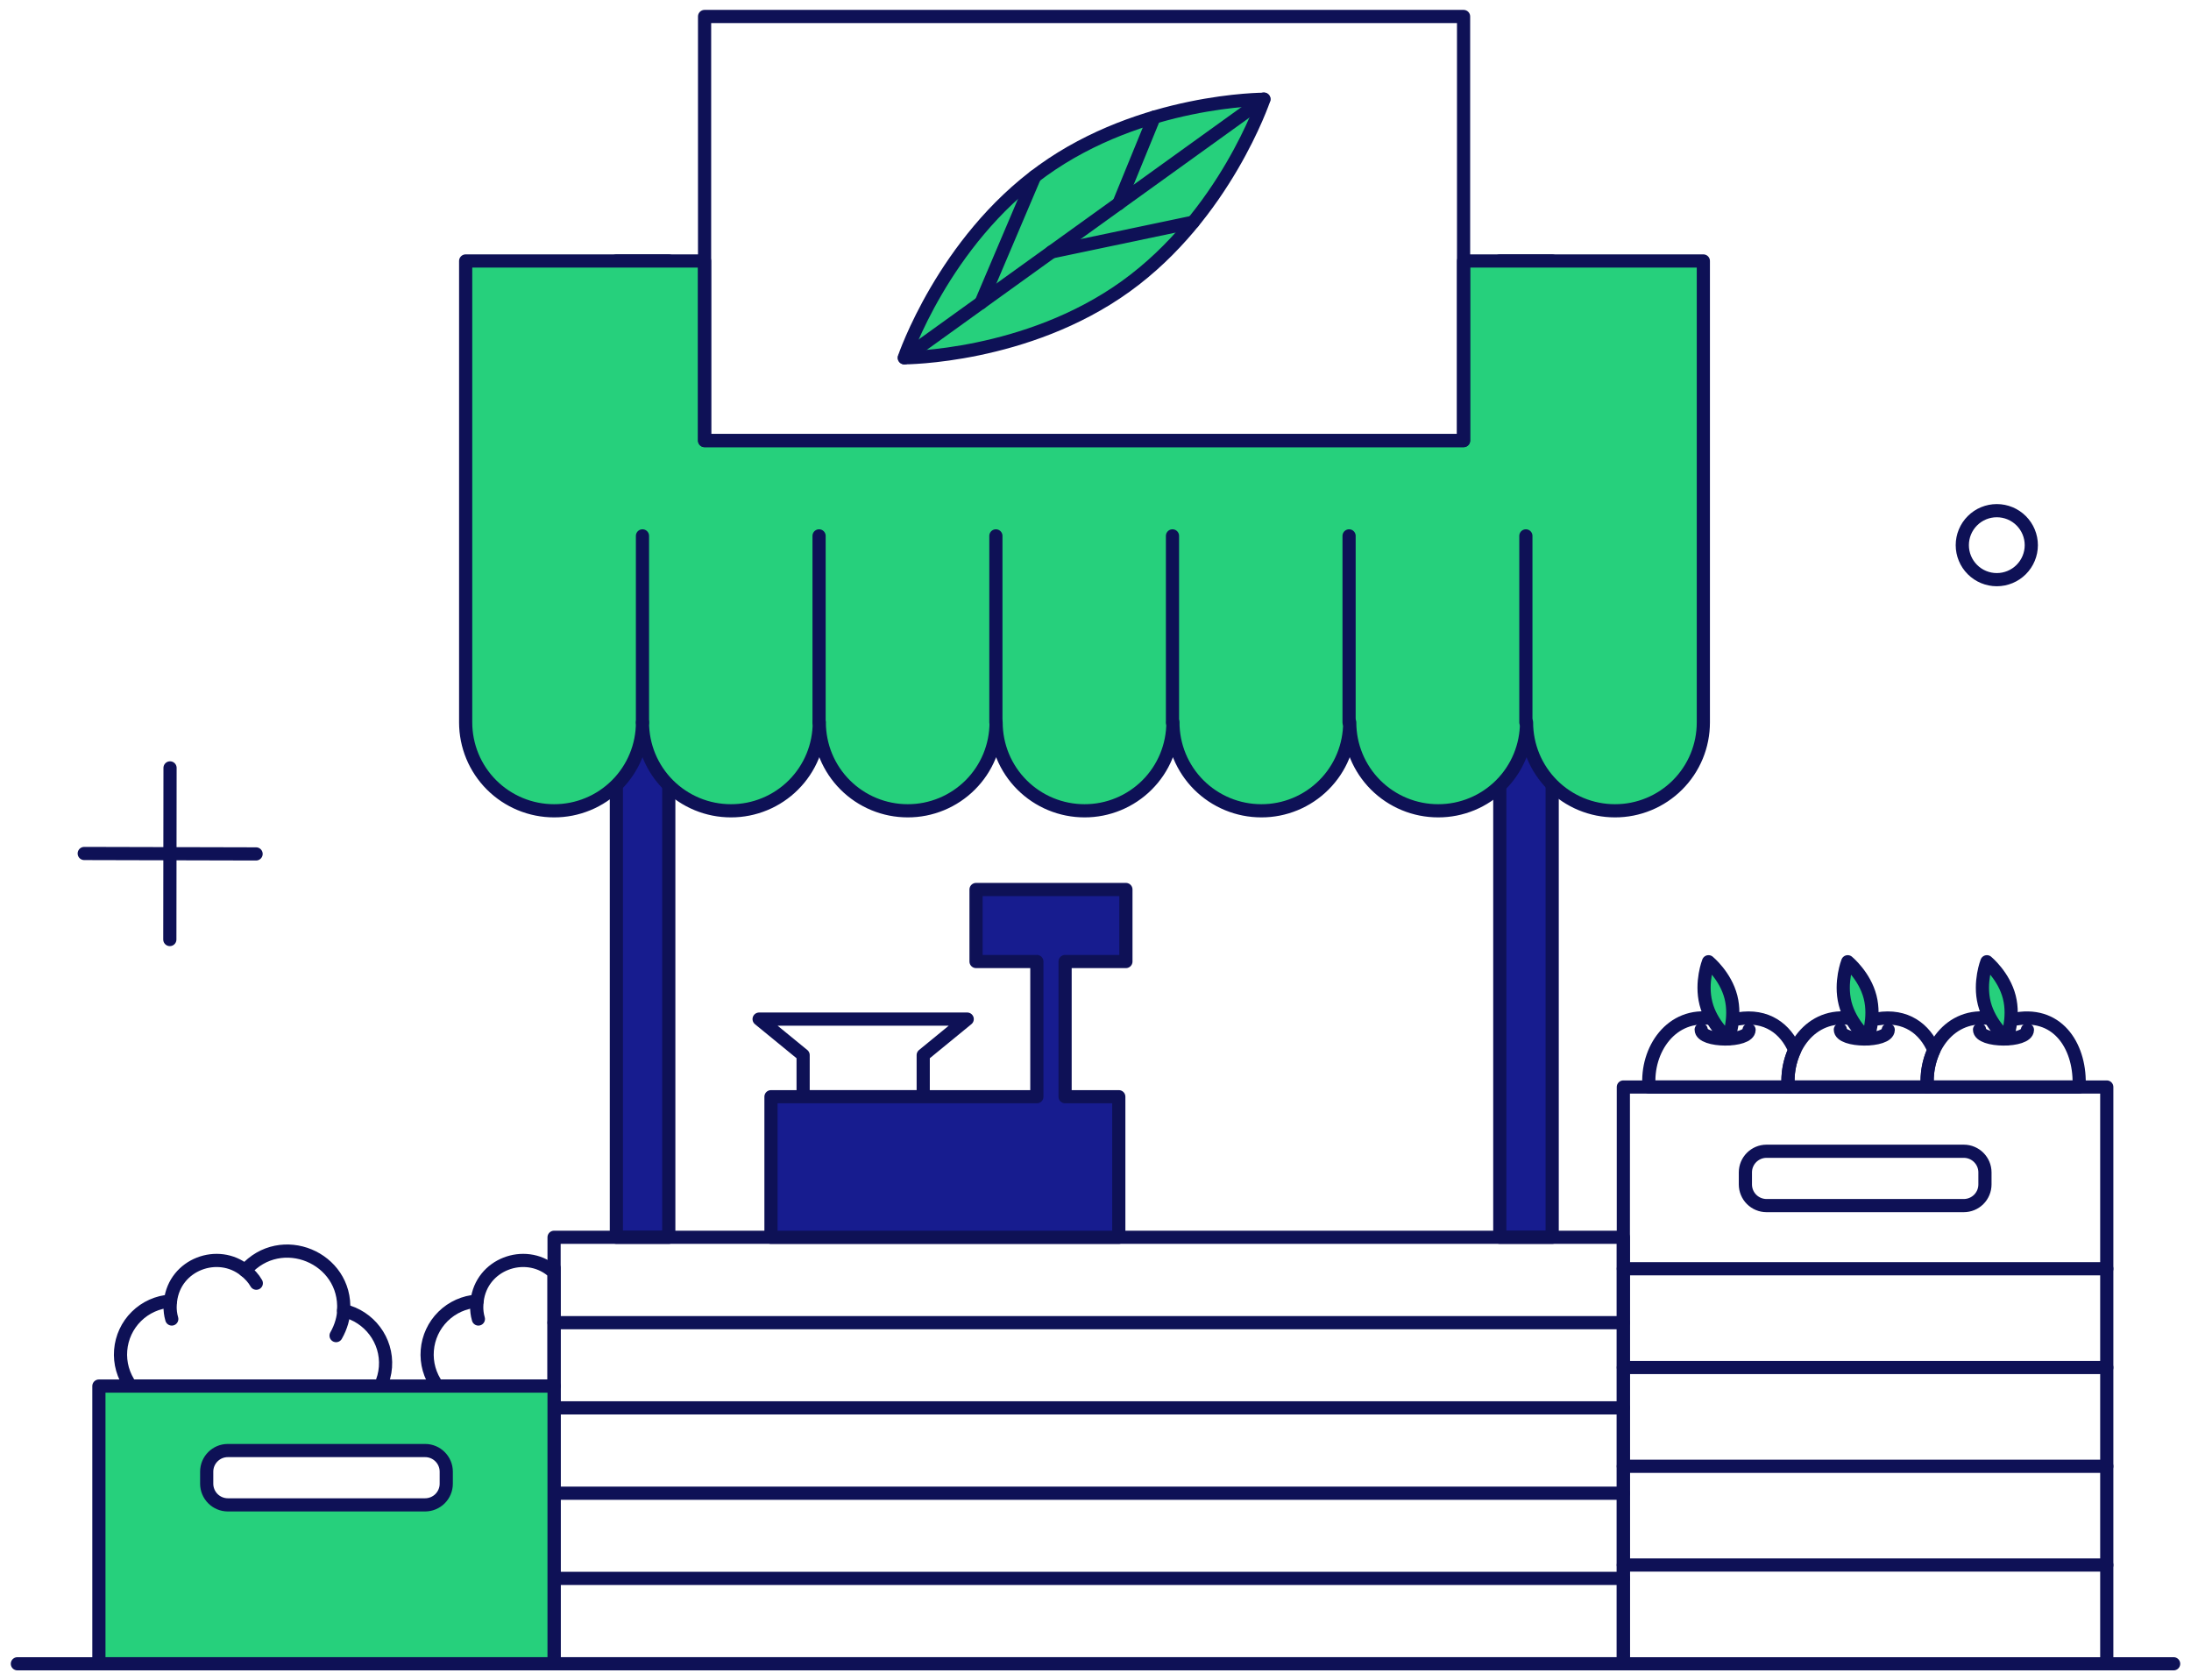 <svg xmlns="http://www.w3.org/2000/svg" width="133" height="102" viewBox="0 0 133 102" fill="none"><path d="M108.55 65.987C108.485 65.22 108.621 64.448 108.943 63.748C108.394 62.451 107.242 61.568 105.518 61.851C104.995 61.93 104.471 61.93 103.948 61.838C101.464 61.433 99.913 63.726 100.102 65.987H108.55Z" stroke="#0E1156" stroke-width="0.8" stroke-linecap="round" stroke-linejoin="round"></path><path d="M103.267 62.505C103.267 63.252 106.16 63.265 106.173 62.519" stroke="#0E1156" stroke-width="0.8" stroke-linecap="round" stroke-linejoin="round"></path><path d="M103.555 60.909C103.882 62.205 104.916 63.055 104.916 63.055C104.916 63.055 105.399 61.813 105.073 60.529C104.745 59.234 103.712 58.383 103.712 58.383C103.712 58.383 103.228 59.613 103.555 60.909Z" fill="#26D07C"></path><path d="M103.555 60.909C103.882 62.205 104.916 63.055 104.916 63.055C104.916 63.055 105.399 61.813 105.073 60.529C104.745 59.234 103.712 58.383 103.712 58.383C103.712 58.383 103.228 59.613 103.555 60.909Z" stroke="#0E1156" stroke-width="0.8" stroke-linecap="round" stroke-linejoin="round"></path><path d="M116.999 65.987C116.934 65.22 117.069 64.448 117.392 63.748C116.843 62.451 115.691 61.568 113.967 61.851C113.444 61.93 112.92 61.93 112.397 61.838C109.913 61.433 108.362 63.726 108.551 65.987H117H116.999Z" stroke="#0E1156" stroke-width="0.8" stroke-linecap="round" stroke-linejoin="round"></path><path d="M111.715 62.505C111.715 63.252 114.608 63.265 114.621 62.519" stroke="#0E1156" stroke-width="0.8" stroke-linecap="round" stroke-linejoin="round"></path><path d="M112.003 60.909C112.331 62.205 113.365 63.055 113.365 63.055C113.365 63.055 113.848 61.813 113.522 60.529C113.193 59.234 112.161 58.383 112.161 58.383C112.161 58.383 111.676 59.613 112.003 60.909Z" fill="#26D07C"></path><path d="M112.003 60.909C112.331 62.205 113.365 63.055 113.365 63.055C113.365 63.055 113.848 61.813 113.522 60.529C113.193 59.234 112.161 58.383 112.161 58.383C112.161 58.383 111.676 59.613 112.003 60.909Z" stroke="#0E1156" stroke-width="0.8" stroke-linecap="round" stroke-linejoin="round"></path><path d="M1.055 101H131.945" stroke="#0E1156" stroke-width="0.8" stroke-linecap="round" stroke-linejoin="round"></path><path d="M14.877 77.125C15.152 77.347 15.388 77.596 15.558 77.897" stroke="#0E1156" stroke-width="0.8" stroke-linecap="round" stroke-linejoin="round"></path><path d="M10.427 80.07C10.262 79.503 10.348 79.052 10.348 78.983" stroke="#0E1156" stroke-width="0.8" stroke-linecap="round" stroke-linejoin="round"></path><path d="M20.859 79.559C20.859 79.948 20.716 80.53 20.401 81.078" stroke="#0E1156" stroke-width="0.8" stroke-linecap="round" stroke-linejoin="round"></path><path d="M23.09 84.141C23.265 83.78 23.369 83.389 23.398 82.989C23.519 81.353 22.404 79.913 20.859 79.559C21.064 76.351 17.056 74.658 14.877 77.125C13.238 75.793 10.604 76.746 10.349 78.984C9.57 79.034 8.836 79.364 8.281 79.912C7.725 80.46 7.386 81.19 7.325 81.968C7.263 82.742 7.48 83.513 7.938 84.141H23.09Z" stroke="#0E1156" stroke-width="0.8" stroke-linecap="round" stroke-linejoin="round"></path><path d="M33.49 77.125C31.85 75.793 29.216 76.746 28.961 78.984C28.183 79.035 27.448 79.365 26.893 79.913C26.338 80.461 25.999 81.191 25.938 81.968C25.875 82.743 26.093 83.514 26.551 84.141H33.633V76.971C33.584 77.021 33.536 77.073 33.49 77.125Z" stroke="#0E1156" stroke-width="0.8" stroke-linecap="round" stroke-linejoin="round"></path><path d="M29.039 80.07C28.874 79.504 28.961 79.053 28.961 78.984" stroke="#0E1156" stroke-width="0.8" stroke-linecap="round" stroke-linejoin="round"></path><path d="M121.212 35.188C121.767 35.188 122.3 34.968 122.692 34.575C123.085 34.182 123.306 33.649 123.306 33.094C123.306 32.538 123.085 32.006 122.692 31.613C122.3 31.22 121.767 31 121.212 31C120.656 31 120.123 31.22 119.731 31.613C119.338 32.006 119.117 32.538 119.117 33.094C119.117 33.649 119.338 34.182 119.731 34.575C120.123 34.968 120.656 35.188 121.212 35.188Z" stroke="#0E1156" stroke-width="0.8" stroke-linecap="round" stroke-linejoin="round"></path><path d="M10.322 46.615L10.309 57.034" stroke="#0E1156" stroke-width="0.8" stroke-linecap="round" stroke-linejoin="round"></path><path d="M15.545 51.837L5.113 51.811" stroke="#0E1156" stroke-width="0.8" stroke-linecap="round" stroke-linejoin="round"></path><path d="M40.597 15.843H37.416V75.109H40.597V15.843Z" fill="#171C8F"></path><path d="M40.597 15.843H37.416V75.109H40.597V15.843Z" stroke="#0E1156" stroke-width="0.8" stroke-linecap="round" stroke-linejoin="round"></path><path d="M94.222 15.843H91.042V75.109H94.222V15.843Z" fill="#171C8F"></path><path d="M94.222 15.843H91.042V75.109H94.222V15.843Z" stroke="#0E1156" stroke-width="0.8" stroke-linecap="round" stroke-linejoin="round"></path><path d="M88.843 15.842V26.746H42.77V15.842H28.267V43.853C28.267 44.558 28.406 45.255 28.675 45.907C28.945 46.558 29.34 47.15 29.839 47.648C30.337 48.146 30.929 48.541 31.58 48.811C32.231 49.081 32.929 49.219 33.634 49.219C34.339 49.221 35.037 49.083 35.689 48.813C36.341 48.544 36.933 48.149 37.431 47.65C37.93 47.152 38.325 46.56 38.594 45.908C38.864 45.256 39.002 44.558 39 43.853C39 44.558 39.139 45.255 39.408 45.907C39.678 46.558 40.073 47.15 40.572 47.648C41.07 48.146 41.662 48.541 42.313 48.811C42.964 49.081 43.662 49.219 44.367 49.219C45.072 49.221 45.77 49.083 46.422 48.813C47.074 48.544 47.666 48.149 48.164 47.65C48.663 47.152 49.058 46.56 49.327 45.908C49.596 45.256 49.734 44.558 49.733 43.853C49.733 44.558 49.872 45.255 50.141 45.907C50.411 46.558 50.806 47.15 51.305 47.648C51.803 48.146 52.395 48.541 53.046 48.811C53.697 49.081 54.395 49.219 55.1 49.219C55.805 49.221 56.503 49.083 57.155 48.813C57.806 48.544 58.398 48.149 58.897 47.65C59.396 47.152 59.791 46.56 60.06 45.908C60.329 45.256 60.467 44.558 60.466 43.853C60.466 44.558 60.605 45.255 60.874 45.907C61.144 46.558 61.539 47.15 62.038 47.648C62.536 48.146 63.127 48.541 63.779 48.811C64.43 49.081 65.128 49.219 65.832 49.219C66.538 49.221 67.236 49.083 67.888 48.813C68.539 48.544 69.132 48.149 69.63 47.65C70.129 47.152 70.524 46.56 70.793 45.908C71.062 45.256 71.2 44.558 71.199 43.853C71.199 44.558 71.338 45.255 71.607 45.907C71.877 46.558 72.272 47.15 72.77 47.648C73.269 48.146 73.86 48.541 74.512 48.811C75.163 49.081 75.861 49.219 76.566 49.219C77.271 49.221 77.969 49.083 78.621 48.813C79.272 48.544 79.864 48.149 80.363 47.65C80.862 47.152 81.257 46.56 81.526 45.908C81.795 45.256 81.933 44.558 81.932 43.853C81.932 44.558 82.07 45.255 82.34 45.907C82.61 46.558 83.005 47.15 83.503 47.648C84.002 48.146 84.593 48.541 85.245 48.811C85.896 49.081 86.594 49.219 87.298 49.219C88.004 49.221 88.702 49.083 89.354 48.813C90.005 48.544 90.597 48.149 91.096 47.65C91.594 47.152 91.99 46.56 92.259 45.908C92.528 45.256 92.666 44.558 92.665 43.853C92.665 44.558 92.803 45.255 93.073 45.907C93.343 46.558 93.738 47.15 94.236 47.648C94.735 48.146 95.326 48.541 95.977 48.811C96.629 49.081 97.326 49.219 98.031 49.219C98.736 49.221 99.435 49.083 100.086 48.813C100.738 48.544 101.33 48.149 101.829 47.65C102.327 47.152 102.723 46.56 102.992 45.908C103.261 45.256 103.399 44.558 103.398 43.853V15.842H88.843Z" fill="#26D07C"></path><path d="M88.843 15.842V26.746H42.77V15.842H28.267V43.853C28.267 44.558 28.406 45.255 28.675 45.907C28.945 46.558 29.34 47.15 29.839 47.648C30.337 48.146 30.929 48.541 31.58 48.811C32.231 49.081 32.929 49.219 33.634 49.219C34.339 49.221 35.037 49.083 35.689 48.813C36.341 48.544 36.933 48.149 37.431 47.65C37.93 47.152 38.325 46.56 38.594 45.908C38.864 45.256 39.002 44.558 39 43.853C39 44.558 39.139 45.255 39.408 45.907C39.678 46.558 40.073 47.15 40.572 47.648C41.07 48.146 41.662 48.541 42.313 48.811C42.964 49.081 43.662 49.219 44.367 49.219C45.072 49.221 45.77 49.083 46.422 48.813C47.074 48.544 47.666 48.149 48.164 47.65C48.663 47.152 49.058 46.56 49.327 45.908C49.596 45.256 49.734 44.558 49.733 43.853C49.733 44.558 49.872 45.255 50.141 45.907C50.411 46.558 50.806 47.15 51.305 47.648C51.803 48.146 52.395 48.541 53.046 48.811C53.697 49.081 54.395 49.219 55.1 49.219C55.805 49.221 56.503 49.083 57.155 48.813C57.806 48.544 58.398 48.149 58.897 47.65C59.396 47.152 59.791 46.56 60.06 45.908C60.329 45.256 60.467 44.558 60.466 43.853C60.466 44.558 60.605 45.255 60.874 45.907C61.144 46.558 61.539 47.15 62.038 47.648C62.536 48.146 63.127 48.541 63.779 48.811C64.43 49.081 65.128 49.219 65.832 49.219C66.538 49.221 67.236 49.083 67.888 48.813C68.539 48.544 69.132 48.149 69.63 47.65C70.129 47.152 70.524 46.56 70.793 45.908C71.062 45.256 71.2 44.558 71.199 43.853C71.199 44.558 71.338 45.255 71.607 45.907C71.877 46.558 72.272 47.15 72.77 47.648C73.269 48.146 73.86 48.541 74.512 48.811C75.163 49.081 75.861 49.219 76.566 49.219C77.271 49.221 77.969 49.083 78.621 48.813C79.272 48.544 79.864 48.149 80.363 47.65C80.862 47.152 81.257 46.56 81.526 45.908C81.795 45.256 81.933 44.558 81.932 43.853C81.932 44.558 82.07 45.255 82.34 45.907C82.61 46.558 83.005 47.15 83.503 47.648C84.002 48.146 84.593 48.541 85.245 48.811C85.896 49.081 86.594 49.219 87.298 49.219C88.004 49.221 88.702 49.083 89.354 48.813C90.005 48.544 90.597 48.149 91.096 47.65C91.594 47.152 91.99 46.56 92.259 45.908C92.528 45.256 92.666 44.558 92.665 43.853C92.665 44.558 92.803 45.255 93.073 45.907C93.343 46.558 93.738 47.15 94.236 47.648C94.735 48.146 95.326 48.541 95.977 48.811C96.629 49.081 97.326 49.219 98.031 49.219C98.736 49.221 99.435 49.083 100.086 48.813C100.738 48.544 101.33 48.149 101.829 47.65C102.327 47.152 102.723 46.56 102.992 45.908C103.261 45.256 103.399 44.558 103.398 43.853V15.842H88.843Z" stroke="#0E1156" stroke-width="0.8" stroke-linecap="round" stroke-linejoin="round"></path><path d="M39 43.853V32.531" stroke="#0E1156" stroke-width="0.8" stroke-linecap="round" stroke-linejoin="round"></path><path d="M49.72 43.853V32.531" stroke="#0E1156" stroke-width="0.8" stroke-linecap="round" stroke-linejoin="round"></path><path d="M60.453 43.853V32.531" stroke="#0E1156" stroke-width="0.8" stroke-linecap="round" stroke-linejoin="round"></path><path d="M71.173 43.853V32.531" stroke="#0E1156" stroke-width="0.8" stroke-linecap="round" stroke-linejoin="round"></path><path d="M81.893 43.853V32.531" stroke="#0E1156" stroke-width="0.8" stroke-linecap="round" stroke-linejoin="round"></path><path d="M92.625 43.853V32.531" stroke="#0E1156" stroke-width="0.8" stroke-linecap="round" stroke-linejoin="round"></path><path d="M98.542 75.109H33.634V100.999H98.542V75.109Z" stroke="#0E1156" stroke-width="0.8" stroke-linecap="round" stroke-linejoin="round"></path><path d="M33.634 80.293H98.542" stroke="#0E1156" stroke-width="0.8" stroke-linecap="round" stroke-linejoin="round"></path><path d="M33.634 85.463H98.542" stroke="#0E1156" stroke-width="0.8" stroke-linecap="round" stroke-linejoin="round"></path><path d="M33.634 90.646H98.542" stroke="#0E1156" stroke-width="0.8" stroke-linecap="round" stroke-linejoin="round"></path><path d="M33.634 95.817H98.542" stroke="#0E1156" stroke-width="0.8" stroke-linecap="round" stroke-linejoin="round"></path><path d="M6.003 84.141V100.999H33.634V84.141H6.003ZM27.089 90.07C27.089 90.41 26.953 90.736 26.713 90.977C26.472 91.217 26.146 91.352 25.806 91.353H13.83C13.49 91.352 13.164 91.217 12.924 90.977C12.683 90.736 12.548 90.41 12.547 90.07V89.337C12.547 88.63 13.123 88.054 13.83 88.054H25.806C26.513 88.054 27.089 88.63 27.089 89.337V90.07Z" fill="#26D07C"></path><path d="M33.634 84.141H6.003V100.999H33.634V84.141Z" stroke="#0E1156" stroke-width="0.8" stroke-linecap="round" stroke-linejoin="round"></path><path d="M25.806 91.353H13.83C13.49 91.352 13.164 91.217 12.924 90.977C12.683 90.736 12.548 90.41 12.547 90.07V89.337C12.547 88.63 13.123 88.055 13.83 88.055H25.806C26.513 88.055 27.089 88.63 27.089 89.337V90.07C27.089 90.41 26.953 90.736 26.713 90.977C26.472 91.217 26.146 91.352 25.806 91.353Z" stroke="#0E1156" stroke-width="0.8" stroke-linecap="round" stroke-linejoin="round"></path><path d="M88.843 1H42.77V26.746H88.843V1Z" stroke="#0E1156" stroke-width="0.8" stroke-linecap="round" stroke-linejoin="round"></path><path d="M63.28 10.358C57.26 14.692 54.89 21.72 54.89 21.72C54.89 21.72 62.312 21.72 68.332 17.387C74.353 13.055 76.722 6.026 76.722 6.026C76.722 6.026 69.315 6.014 63.28 10.358Z" fill="#26D07C"></path><path d="M63.28 10.358C57.26 14.692 54.89 21.72 54.89 21.72C54.89 21.72 62.312 21.72 68.332 17.387C74.353 13.055 76.722 6.026 76.722 6.026C76.722 6.026 69.315 6.014 63.28 10.358Z" stroke="#0E1156" stroke-width="0.8" stroke-linecap="round" stroke-linejoin="round"></path><path d="M76.722 6.013L54.903 21.72" stroke="#0E1156" stroke-width="0.8" stroke-linecap="round" stroke-linejoin="round"></path><path d="M70.06 7.112L67.914 12.361" stroke="#0E1156" stroke-width="0.8" stroke-linecap="round" stroke-linejoin="round"></path><path d="M62.809 10.712L59.55 18.382" stroke="#0E1156" stroke-width="0.8" stroke-linecap="round" stroke-linejoin="round"></path><path d="M63.83 15.293L72.429 13.487" stroke="#0E1156" stroke-width="0.8" stroke-linecap="round" stroke-linejoin="round"></path><path d="M126.204 65.987C126.329 63.676 125.031 61.422 122.416 61.851C121.892 61.93 121.369 61.93 120.845 61.838C118.362 61.433 116.81 63.726 116.999 65.987H126.204Z" stroke="#0E1156" stroke-width="0.8" stroke-linecap="round" stroke-linejoin="round"></path><path d="M120.164 62.505C120.164 63.252 123.057 63.265 123.07 62.519" stroke="#0E1156" stroke-width="0.8" stroke-linecap="round" stroke-linejoin="round"></path><path d="M120.452 60.909C120.78 62.205 121.814 63.055 121.814 63.055C121.814 63.055 122.297 61.813 121.971 60.529C121.642 59.234 120.61 58.383 120.61 58.383C120.61 58.383 120.125 59.613 120.452 60.909Z" fill="#26D07C"></path><path d="M120.452 60.909C120.78 62.205 121.814 63.055 121.814 63.055C121.814 63.055 122.297 61.813 121.971 60.529C121.642 59.234 120.61 58.383 120.61 58.383C120.61 58.383 120.125 59.613 120.452 60.909Z" stroke="#0E1156" stroke-width="0.8" stroke-linecap="round" stroke-linejoin="round"></path><path d="M127.887 65.987H98.542V101H127.887V65.987Z" stroke="#0E1156" stroke-width="0.8" stroke-linecap="round" stroke-linejoin="round"></path><path d="M119.209 73.186H107.233C106.893 73.185 106.567 73.05 106.326 72.809C106.086 72.569 105.951 72.243 105.95 71.903V71.17C105.95 70.463 106.526 69.887 107.233 69.887H119.209C119.916 69.887 120.492 70.463 120.492 71.17V71.903C120.491 72.243 120.356 72.569 120.116 72.809C119.875 73.05 119.549 73.185 119.209 73.186Z" stroke="#0E1156" stroke-width="0.8" stroke-linecap="round" stroke-linejoin="round"></path><path d="M98.542 77.02H127.887" stroke="#0E1156" stroke-width="0.8" stroke-linecap="round" stroke-linejoin="round"></path><path d="M98.542 89.01H127.887" stroke="#0E1156" stroke-width="0.8" stroke-linecap="round" stroke-linejoin="round"></path><path d="M98.542 83.015H127.887" stroke="#0E1156" stroke-width="0.8" stroke-linecap="round" stroke-linejoin="round"></path><path d="M98.542 95.005H127.887" stroke="#0E1156" stroke-width="0.8" stroke-linecap="round" stroke-linejoin="round"></path><path d="M46.081 61.864L48.752 64.05V66.576H56.042V64.05L58.712 61.864H46.081Z" stroke="#0E1156" stroke-width="0.8" stroke-linecap="round" stroke-linejoin="round"></path><path d="M68.346 58.369V53.997H59.249V58.369H62.94V66.576H46.801V75.11H67.914V66.576H64.654V58.369H68.346Z" fill="#171C8F"></path><path d="M68.346 58.369V53.997H59.249V58.369H62.94V66.576H46.801V75.11H67.914V66.576H64.654V58.369H68.346Z" stroke="#0E1156" stroke-width="0.8" stroke-linecap="round" stroke-linejoin="round"></path></svg>